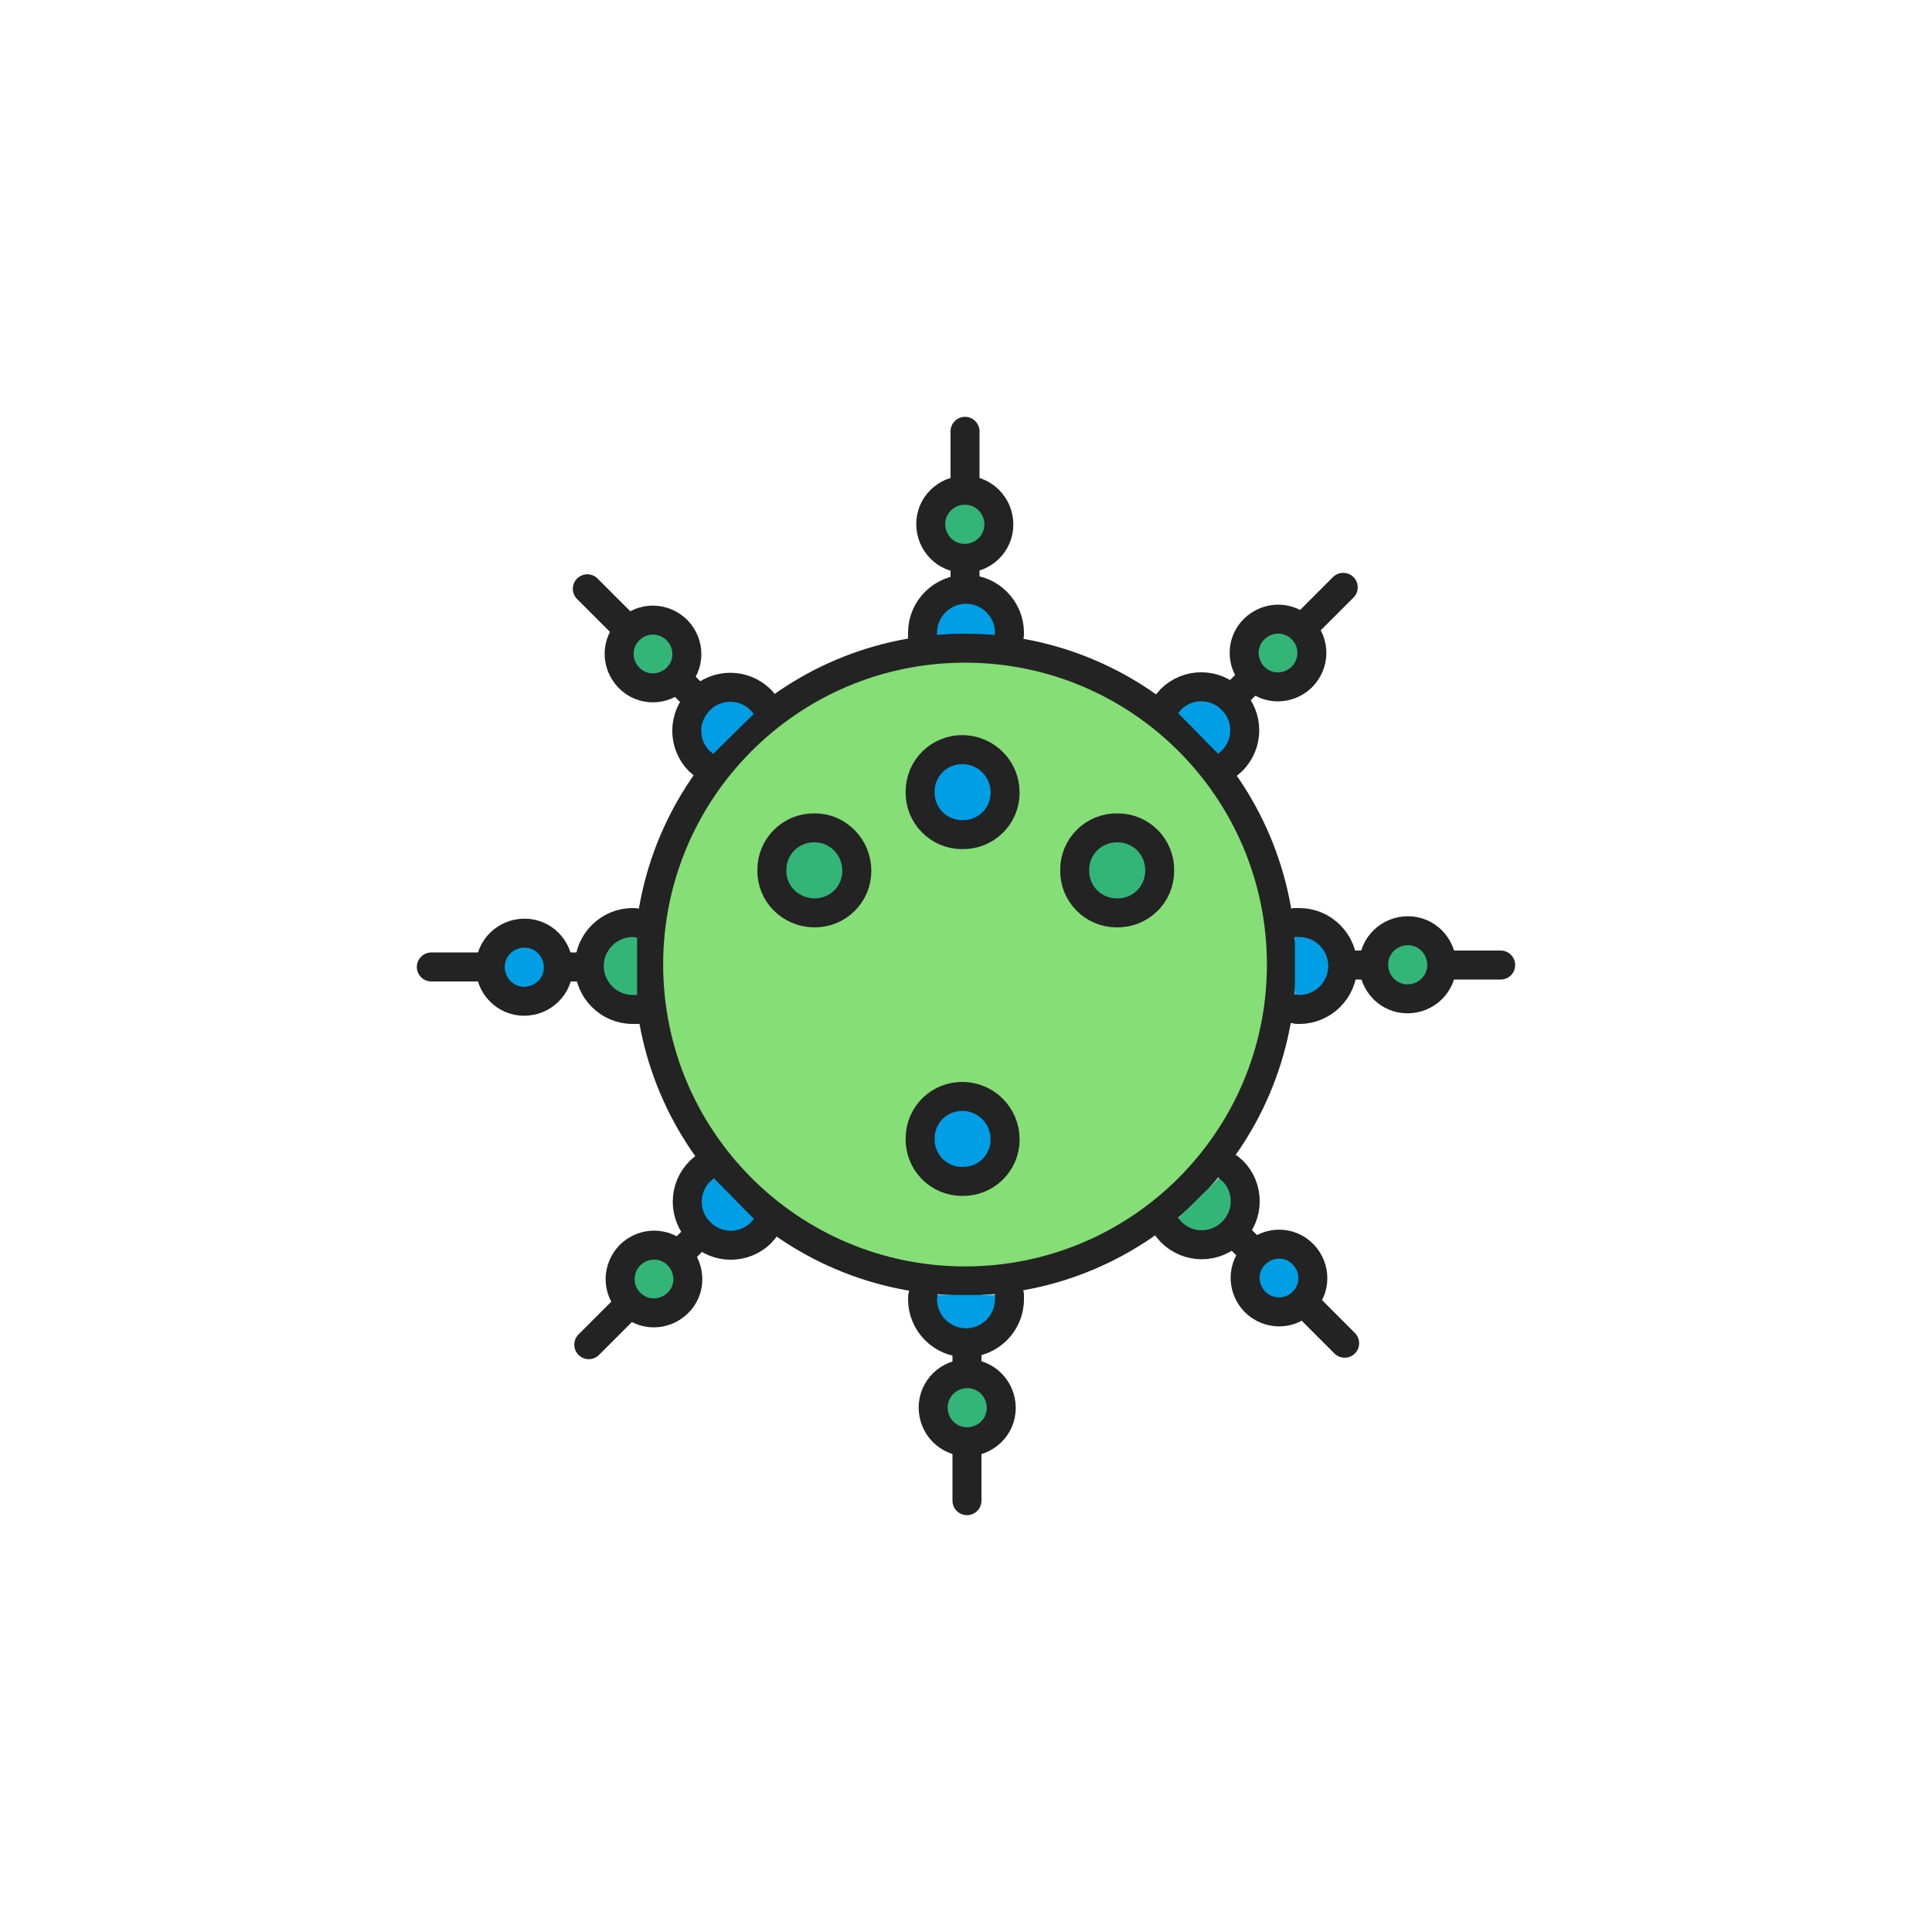 <svg width="400" height="400" viewBox="0 0 400 400" fill="none" xmlns="http://www.w3.org/2000/svg">
<path d="M199.8 132.501V89.301" stroke="#232323" stroke-width="6" stroke-miterlimit="10" stroke-linecap="round" stroke-linejoin="round"/>
<path d="M206.8 108.6C206.8 112.5 203.6 115.6 199.7 115.6C195.8 115.6 192.7 112.4 192.7 108.5C192.7 104.6 195.9 101.5 199.8 101.5C203.7 101.5 206.8 104.7 206.8 108.6Z" fill="#33B578" stroke="#232323" stroke-width="6" stroke-miterlimit="10" stroke-linecap="round" stroke-linejoin="round"/>
<path d="M191 131.9C191 131.6 191 131.3 191 131C191 126 195.1 122 200 122C205 122 209 126.1 209 131C209 131.3 209 131.6 208.9 131.9" fill="#009EE5"/>
<path d="M191 131.9C191 131.6 191 131.3 191 131C191 126 195.1 122 200 122C205 122 209 126.1 209 131C209 131.3 209 131.6 208.9 131.9" stroke="#232323" stroke-width="6" stroke-miterlimit="10" stroke-linecap="round" stroke-linejoin="round"/>
<path d="M199.8 265.199C235.974 265.199 265.3 235.874 265.3 199.699C265.3 163.525 235.974 134.199 199.8 134.199C163.625 134.199 134.3 163.525 134.3 199.699C134.3 235.874 163.625 265.199 199.8 265.199Z" fill="#85DE76" stroke="#232323" stroke-width="6" stroke-miterlimit="10" stroke-linecap="round" stroke-linejoin="round"/>
<path d="M177.4 180.3C177.4 185.2 173.4 189.1 168.5 189C163.6 188.9 159.7 185 159.8 180.1C159.8 175.2 163.8 171.3 168.7 171.4C173.5 171.4 177.4 175.4 177.4 180.3Z" fill="#33B578" stroke="#232323" stroke-width="6" stroke-miterlimit="10" stroke-linecap="round" stroke-linejoin="round"/>
<path d="M208.1 235.902C208.1 240.802 204.1 244.702 199.2 244.602C194.3 244.602 190.4 240.602 190.5 235.702C190.5 230.802 194.5 226.902 199.4 227.002C204.2 227.102 208.1 231.002 208.1 235.902Z" fill="#009EE5" stroke="#232323" stroke-width="6" stroke-miterlimit="10" stroke-linecap="round" stroke-linejoin="round"/>
<path d="M208.1 164.101C208.1 169.001 204.1 172.901 199.2 172.801C194.3 172.801 190.4 168.801 190.5 163.901C190.5 159.001 194.5 155.101 199.4 155.201C204.2 155.301 208.1 159.201 208.1 164.101Z" fill="#009EE5" stroke="#232323" stroke-width="6" stroke-miterlimit="10" stroke-linecap="round" stroke-linejoin="round"/>
<path d="M240.1 180.3C240.1 185.2 236.1 189.1 231.2 189C226.3 189 222.4 185 222.5 180.1C222.5 175.2 226.5 171.3 231.4 171.4C236.3 171.4 240.2 175.4 240.1 180.3Z" fill="#33B578" stroke="#232323" stroke-width="6" stroke-miterlimit="10" stroke-linecap="round" stroke-linejoin="round"/>
<path d="M200.2 267.5V310.7" stroke="#232323" stroke-width="6" stroke-miterlimit="10" stroke-linecap="round" stroke-linejoin="round"/>
<path d="M193.2 291.402C193.2 287.502 196.4 284.402 200.3 284.402C204.2 284.402 207.3 287.602 207.3 291.502C207.3 295.402 204.1 298.502 200.2 298.502C196.3 298.502 193.2 295.302 193.2 291.402Z" fill="#33B578" stroke="#232323" stroke-width="6" stroke-miterlimit="10" stroke-linecap="round" stroke-linejoin="round"/>
<path d="M209 268.102C209 268.402 209 268.702 209 269.002C209 274.002 204.9 278.002 200 278.002C195 278.002 191 273.902 191 269.002C191 268.702 191 268.402 191.1 268.102" fill="#009EE5"/>
<path d="M209 268.102C209 268.402 209 268.702 209 269.002C209 274.002 204.9 278.002 200 278.002C195 278.002 191 273.902 191 269.002C191 268.702 191 268.402 191.1 268.102" stroke="#232323" stroke-width="6" stroke-miterlimit="10" stroke-linecap="round" stroke-linejoin="round"/>
<path d="M247.899 247.602L278.399 278.102" stroke="#232323" stroke-width="6" stroke-miterlimit="10" stroke-linecap="round" stroke-linejoin="round"/>
<path d="M259.8 269.503C257.1 266.703 257.1 262.303 259.9 259.603C262.7 256.903 267.1 256.903 269.8 259.703C272.5 262.503 272.5 266.903 269.7 269.603C267 272.303 262.6 272.303 259.8 269.503Z" fill="#009EE5" stroke="#232323" stroke-width="6" stroke-miterlimit="10" stroke-linecap="round" stroke-linejoin="round"/>
<path d="M254.5 241.801C254.7 242.001 254.9 242.201 255.2 242.401C258.7 245.901 258.7 251.601 255.1 255.101C251.6 258.601 245.9 258.601 242.4 255.001C242.2 254.801 242 254.501 241.8 254.301" fill="#33B578"/>
<path d="M254.5 241.801C254.7 242.001 254.9 242.201 255.2 242.401C258.7 245.901 258.7 251.601 255.1 255.101C251.6 258.601 245.9 258.601 242.4 255.001C242.2 254.801 242 254.501 241.8 254.301" stroke="#232323" stroke-width="6" stroke-miterlimit="10" stroke-linecap="round" stroke-linejoin="round"/>
<path d="M152.1 152.402L121.6 121.902" stroke="#232323" stroke-width="6" stroke-miterlimit="10" stroke-linecap="round" stroke-linejoin="round"/>
<path d="M140.2 130.499C142.9 133.299 142.9 137.699 140.1 140.399C137.3 143.099 132.9 143.099 130.2 140.299C127.5 137.499 127.5 133.099 130.3 130.399C133 127.699 137.4 127.699 140.2 130.499Z" fill="#33B578" stroke="#232323" stroke-width="6" stroke-miterlimit="10" stroke-linecap="round" stroke-linejoin="round"/>
<path d="M145.5 158.202C145.3 158.002 145.1 157.802 144.8 157.602C141.3 154.102 141.3 148.402 144.9 144.902C148.4 141.402 154.1 141.402 157.6 145.002C157.8 145.202 158 145.502 158.2 145.702" fill="#009EE5"/>
<path d="M145.5 158.202C145.3 158.002 145.1 157.802 144.8 157.602C141.3 154.102 141.3 148.402 144.9 144.902C148.4 141.402 154.1 141.402 157.6 145.002C157.8 145.202 158 145.502 158.2 145.702" stroke="#232323" stroke-width="6" stroke-miterlimit="10" stroke-linecap="round" stroke-linejoin="round"/>
<path d="M152.399 247.902L121.899 278.402" stroke="#232323" stroke-width="6" stroke-miterlimit="10" stroke-linecap="round" stroke-linejoin="round"/>
<path d="M130.499 259.802C133.299 257.102 137.699 257.102 140.399 259.902C143.099 262.702 143.099 267.102 140.299 269.802C137.499 272.502 133.099 272.502 130.399 269.702C127.699 267.002 127.699 262.602 130.499 259.802Z" fill="#33B578" stroke="#232323" stroke-width="6" stroke-miterlimit="10" stroke-linecap="round" stroke-linejoin="round"/>
<path d="M158.2 254.501C158 254.701 157.8 254.901 157.6 255.201C154.1 258.701 148.4 258.701 144.9 255.101C141.4 251.601 141.4 245.901 145 242.401C145.2 242.201 145.5 242.001 145.7 241.801" fill="#009EE5"/>
<path d="M158.2 254.501C158 254.701 157.8 254.901 157.6 255.201C154.1 258.701 148.4 258.701 144.9 255.101C141.4 251.601 141.4 245.901 145 242.401C145.2 242.201 145.5 242.001 145.7 241.801" stroke="#232323" stroke-width="6" stroke-miterlimit="10" stroke-linecap="round" stroke-linejoin="round"/>
<path d="M247.6 152.102L278.1 121.602" stroke="#232323" stroke-width="6" stroke-miterlimit="10" stroke-linecap="round" stroke-linejoin="round"/>
<path d="M269.5 140.2C266.7 142.9 262.3 142.9 259.6 140.1C256.9 137.3 256.9 132.9 259.7 130.2C262.5 127.5 266.9 127.5 269.6 130.3C272.3 133 272.3 137.4 269.5 140.2Z" fill="#33B578" stroke="#232323" stroke-width="6" stroke-miterlimit="10" stroke-linecap="round" stroke-linejoin="round"/>
<path d="M241.8 145.5C242 145.3 242.2 145.1 242.4 144.8C245.9 141.3 251.6 141.3 255.1 144.9C258.6 148.4 258.6 154.1 255 157.6C254.8 157.8 254.5 158 254.3 158.2" fill="#009EE5"/>
<path d="M241.8 145.5C242 145.3 242.2 145.1 242.4 144.8C245.9 141.3 251.6 141.3 255.1 144.9C258.6 148.4 258.6 154.1 255 157.6C254.8 157.8 254.5 158 254.3 158.2" stroke="#232323" stroke-width="6" stroke-miterlimit="10" stroke-linecap="round" stroke-linejoin="round"/>
<path d="M267.5 199.801H310.7" stroke="#232323" stroke-width="6" stroke-miterlimit="10" stroke-linecap="round" stroke-linejoin="round"/>
<path d="M291.399 206.799C287.499 206.799 284.399 203.599 284.399 199.699C284.399 195.799 287.599 192.699 291.499 192.699C295.399 192.699 298.499 195.899 298.499 199.799C298.499 203.699 295.299 206.799 291.399 206.799Z" fill="#33B578" stroke="#232323" stroke-width="6" stroke-miterlimit="10" stroke-linecap="round" stroke-linejoin="round"/>
<path d="M268.1 191C268.4 191 268.7 191 269 191C274 191 278 195.1 278 200C278 205 273.9 209 269 209C268.7 209 268.4 209 268.1 208.9" fill="#009EE5"/>
<path d="M268.1 191C268.4 191 268.7 191 269 191C274 191 278 195.1 278 200C278 205 273.9 209 269 209C268.7 209 268.4 209 268.1 208.9" stroke="#232323" stroke-width="6" stroke-miterlimit="10" stroke-linecap="round" stroke-linejoin="round"/>
<path d="M132.5 200.199H89.3" stroke="#232323" stroke-width="6" stroke-miterlimit="10" stroke-linecap="round" stroke-linejoin="round"/>
<path d="M108.6 193.199C112.5 193.199 115.6 196.399 115.6 200.299C115.6 204.199 112.4 207.299 108.5 207.299C104.6 207.299 101.5 204.099 101.5 200.199C101.5 196.299 104.7 193.199 108.6 193.199Z" fill="#009EE5" stroke="#232323" stroke-width="6" stroke-miterlimit="10" stroke-linecap="round" stroke-linejoin="round"/>
<path d="M131.9 209C131.6 209 131.3 209 131 209C126 209 122 204.9 122 200C122 195 126.1 191 131 191C131.3 191 131.6 191 131.9 191.1" fill="#33B578"/>
<path d="M131.9 209C131.6 209 131.3 209 131 209C126 209 122 204.9 122 200C122 195 126.1 191 131 191C131.3 191 131.6 191 131.9 191.1" stroke="#232323" stroke-width="6" stroke-miterlimit="10" stroke-linecap="round" stroke-linejoin="round"/>
</svg>
